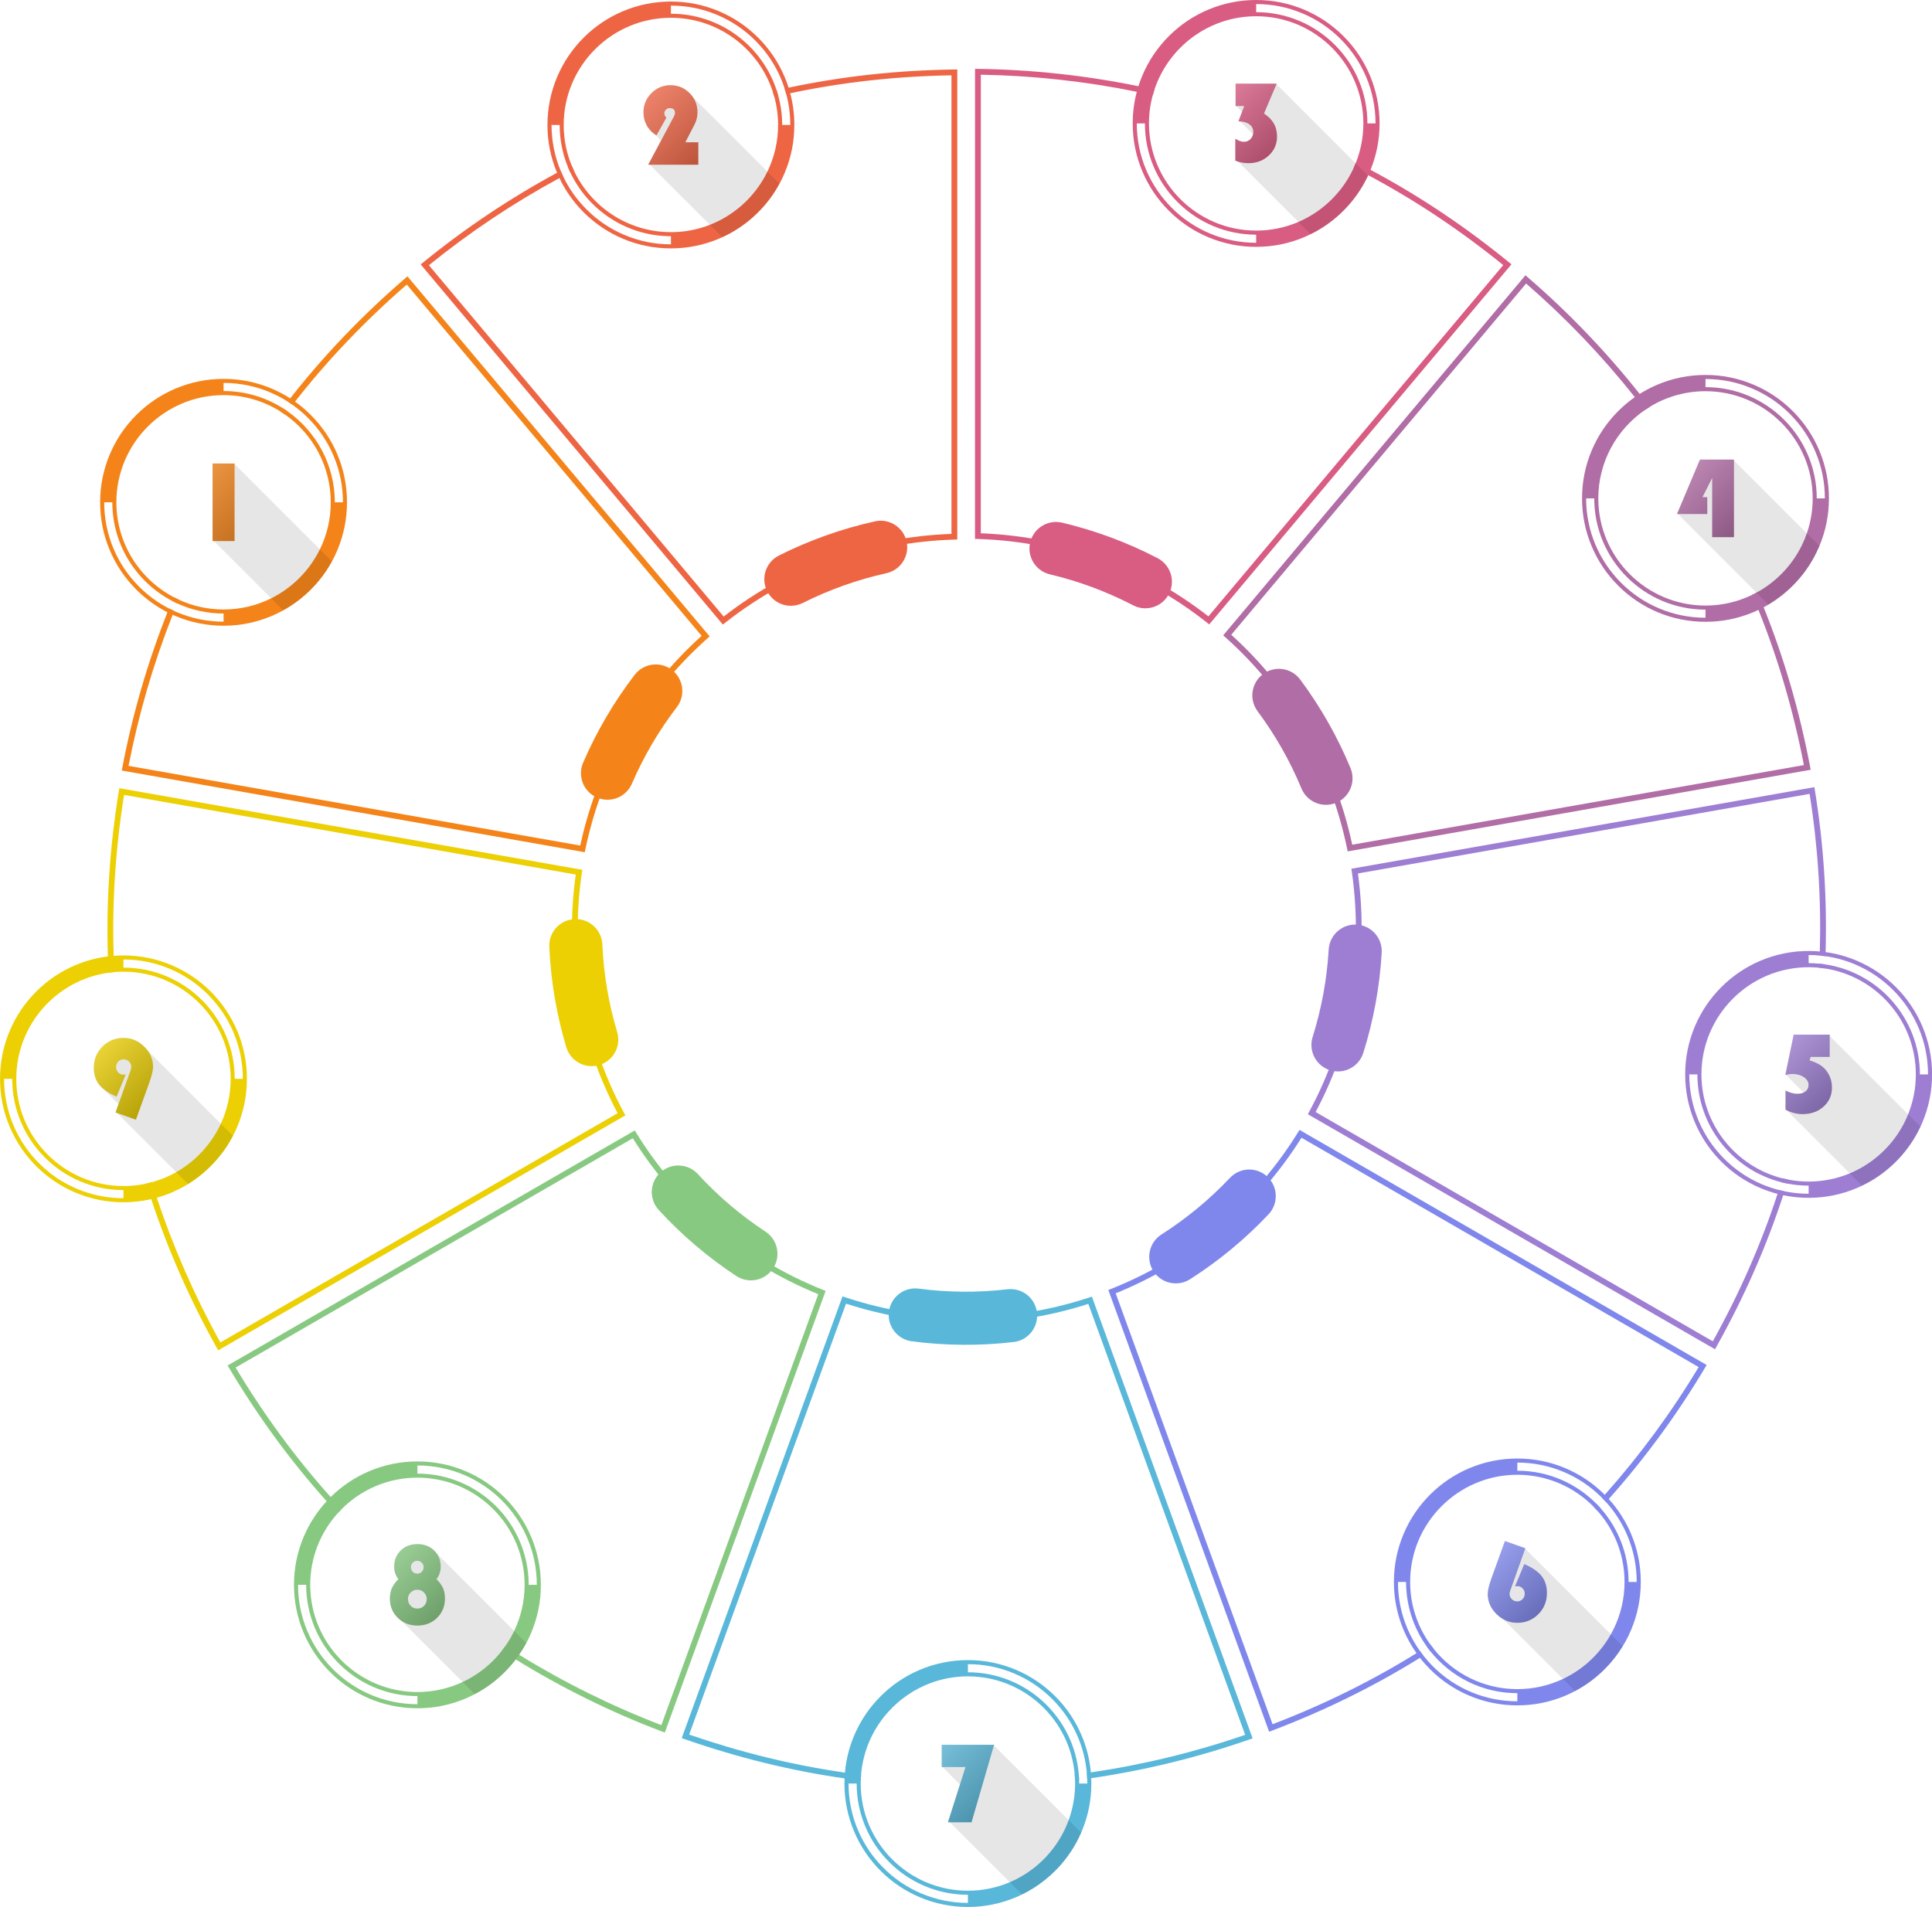 <?xml version="1.0" encoding="UTF-8"?><svg xmlns="http://www.w3.org/2000/svg" xmlns:xlink="http://www.w3.org/1999/xlink" height="2160.6" preserveAspectRatio="xMidYMid meet" version="1.0" viewBox="156.0 196.0 2188.7 2160.6" width="2188.7" zoomAndPan="magnify"><defs><linearGradient gradientUnits="userSpaceOnUse" id="a" x1="876.07" x2="962.55" xlink:actuate="onLoad" xlink:show="other" xlink:type="simple" xmlns:xlink="http://www.w3.org/1999/xlink" y1="304.36" y2="390.84"><stop offset="0" stop-color="#f2876e"/><stop offset="1" stop-color="#b34c33"/></linearGradient><linearGradient gradientUnits="userSpaceOnUse" id="b" x1="1538.65" x2="1618.05" xlink:actuate="onLoad" xlink:show="other" xlink:type="simple" xmlns:xlink="http://www.w3.org/1999/xlink" y1="294.19" y2="373.6"><stop offset="0" stop-color="#e1809f"/><stop offset="1" stop-color="#a34562"/></linearGradient><linearGradient gradientUnits="userSpaceOnUse" id="c" x1="2059.67" x2="2142.56" xlink:actuate="onLoad" xlink:show="other" xlink:type="simple" xmlns:xlink="http://www.w3.org/1999/xlink" y1="719.15" y2="802.04"><stop offset="0" stop-color="#c28db9"/><stop offset="1" stop-color="#85527c"/></linearGradient><linearGradient gradientUnits="userSpaceOnUse" id="d" x1="2167.01" x2="2243.29" xlink:actuate="onLoad" xlink:show="other" xlink:type="simple" xmlns:xlink="http://www.w3.org/1999/xlink" y1="1374" y2="1450.27"><stop offset="0" stop-color="#b39bdd"/><stop offset="1" stop-color="#765f9e"/></linearGradient><linearGradient gradientUnits="userSpaceOnUse" id="e" x1="363.52" x2="461.6" xlink:actuate="onLoad" xlink:show="other" xlink:type="simple" xmlns:xlink="http://www.w3.org/1999/xlink" y1="719.35" y2="817.44"><stop offset="0" stop-color="#f69f4c"/><stop offset="1" stop-color="#b76313"/></linearGradient><linearGradient gradientUnits="userSpaceOnUse" id="f" x1="1836.8" x2="1913.65" xlink:actuate="onLoad" xlink:show="other" xlink:type="simple" xmlns:xlink="http://www.w3.org/1999/xlink" y1="1956.64" y2="2033.49"><stop offset="0" stop-color="#9ba2f0"/><stop offset="1" stop-color="#5f65b1"/></linearGradient><linearGradient gradientUnits="userSpaceOnUse" id="g" x1="1207.61" x2="1292.46" xlink:actuate="onLoad" xlink:show="other" xlink:type="simple" xmlns:xlink="http://www.w3.org/1999/xlink" y1="2168.38" y2="2253.23"><stop offset="0" stop-color="#7ec7e1"/><stop offset="1" stop-color="#4389a3"/></linearGradient><linearGradient gradientUnits="userSpaceOnUse" id="h" x1="587.95" x2="670.75" xlink:actuate="onLoad" xlink:show="other" xlink:type="simple" xmlns:xlink="http://www.w3.org/1999/xlink" y1="1951.63" y2="2034.43"><stop offset="0" stop-color="#a2d59e"/><stop offset="1" stop-color="#669762"/></linearGradient><linearGradient gradientUnits="userSpaceOnUse" id="i" x1="259.79" x2="337.18" xlink:actuate="onLoad" xlink:show="other" xlink:type="simple" xmlns:xlink="http://www.w3.org/1999/xlink" y1="1375.85" y2="1453.23"><stop offset="0" stop-color="#f0da3c"/><stop offset="1" stop-color="#b19c03"/></linearGradient></defs><g id="change1_2"><path d="M1035.81,298.3c-1.51,.33-3.01,.68-4.51,1.03,.7,2.08,1.33,4.18,1.9,6.3,1.5-.36,3-.7,4.5-1.04-.57-2.12-1.2-4.22-1.89-6.29Zm201.31-23.58c-64.8,.91-126.75,7.68-187.75,20.6-1.51,.31-3.02,.63-4.52,.96,.68,2.09,1.3,4.2,1.85,6.31,1.5-.33,3.01-.66,4.51-.96,59.38-12.54,119.69-19.22,182.67-20.29V800.92c-23.49,.83-46.99,3.51-69.88,7.98-44.77,8.72-87.78,24.23-127.85,46.11-21.05,11.49-41.33,24.79-60.32,39.56l-333.93-398.06c46.19-37.45,95.71-70.52,147.86-98.78,1.36-.73,2.7-1.47,4.06-2.19-.83-1.75-1.63-3.51-2.38-5.31-.1-.24-.2-.47-.28-.71-1.36,.73-2.71,1.46-4.07,2.2-53.65,29.03-104.54,63.12-151.92,101.8l-2.57,2.1,340.25,405.59,2.05,2.44,2.51-1.98c19.42-15.32,40.25-29.09,61.91-40.9,39.48-21.56,81.86-36.85,125.95-45.43,23.6-4.59,47.82-7.28,72.01-7.95l3.19-.09V274.68l-3.33,.04Zm-431.05,114.38c-.93-1.98-1.82-3.99-2.64-6.03-1.37,.7-2.73,1.41-4.09,2.12,.82,2.03,1.71,4.04,2.65,6.02,1.36-.71,2.71-1.41,4.08-2.11Z" fill="#ee6544"/></g><g id="change2_2"><path d="M476.26,658.39c-.94,1.23-1.87,2.45-2.78,3.69,1.86,1.15,3.69,2.36,5.47,3.63,.92-1.23,1.85-2.45,2.78-3.68-1.78-1.27-3.61-2.48-5.47-3.64Zm141.33-149.3l-2.52,2.17c-48.93,42.25-91.95,87.14-130.3,136.1-.95,1.2-1.9,2.42-2.84,3.63,1.85,1.19,3.66,2.41,5.46,3.68,.94-1.21,1.88-2.42,2.83-3.62,37.37-47.64,79.18-91.42,126.63-132.63l333.98,398.02c-17.46,15.73-33.73,32.89-48.41,51.02-28.68,35.46-51.66,74.98-68.3,117.5-8.74,22.34-15.73,45.56-20.79,69.07l-511.68-90.28c11.36-58.55,28.1-115.89,49.98-171.21,.56-1.43,1.13-2.87,1.71-4.29-2-.9-3.98-1.85-5.93-2.86-.58,1.43-1.15,2.87-1.71,4.3-22.53,56.87-39.67,115.85-51.13,176.09l-.62,3.27,524.5,92.54,.66-3.12c5.02-24.22,12.12-48.16,21.11-71.13,16.4-41.89,39.03-80.85,67.29-115.77,15.12-18.69,31.96-36.31,50.05-52.38l2.38-2.12-342.36-408Zm-259,366.36c-2-.92-3.96-1.89-5.9-2.92-.59,1.42-1.18,2.84-1.77,4.27,1.94,1.03,3.91,2,5.91,2.91,.58-1.42,1.17-2.84,1.76-4.26Z" fill="#f48419"/></g><g id="change3_2"><path d="M862.94,1456.97c-11.72-21.78-21.66-44.68-29.55-68.07-14.36-42.62-22.05-87.02-22.86-131.93-.43-24.02,1.15-48.35,4.67-72.29l.47-3.16-524.52-92.49-.54,3.29c-10.29,63.56-14.4,125.37-12.36,187.29,.2,6.16,.46,12.32,.79,18.48,2.16-.31,4.33-.56,6.53-.73-.32-6.14-.58-12.26-.77-18.4-1.96-60.28,1.95-120.47,11.76-182.3l511.69,90.22c-3.26,23.28-4.7,46.88-4.28,70.21,.81,45.59,8.62,90.65,23.2,133.91,7.66,22.73,17.24,45.01,28.49,66.27l-450.01,259.73c-29.06-52.36-53.16-107.29-71.98-163.98-1.95-5.83-3.83-11.68-5.64-17.56-2.11,.58-4.24,1.1-6.4,1.58,1.83,5.89,3.71,11.75,5.67,17.6,19.32,58.3,44.2,114.74,74.26,168.47l1.62,2.9,458.52-264.66,2.76-1.59-1.51-2.81Z" fill="#ecd004"/></g><g id="change4_2"><path d="M1088.37,1657.45c-22.97-9.16-45.31-20.32-66.38-33.16-38.41-23.42-72.83-52.48-102.32-86.37-15.78-18.14-30.2-37.78-42.9-58.39l-1.67-2.71-458.37,264.65-2.89,1.66,1.71,2.86c32.86,55.11,69.3,104.96,110.49,150.95,4.11,4.59,8.28,9.16,12.5,13.67,1.46-1.63,2.96-3.23,4.52-4.78-4.21-4.51-8.36-9.05-12.45-13.63-40.06-44.79-75.61-93.25-107.71-146.71l449.97-259.79c12.46,19.92,26.53,38.92,41.86,56.54,29.93,34.39,64.86,63.89,103.85,87.66,20.48,12.49,42.14,23.4,64.41,32.46l-177.76,488.23c-56.11-21.51-110.05-48.2-161.09-79.67-5.25-3.23-10.46-6.51-15.64-9.85-1.25,1.81-2.56,3.57-3.91,5.28,5.2,3.35,10.43,6.64,15.69,9.88,52.45,32.39,107.97,59.75,165.73,81.68l3.12,1.18,182.21-500.46-2.96-1.17Z" fill="#88c982"/></g><g id="change5_2"><path d="M1394.04,1668.11l-1.08-3-3.03,1.01c-23.49,7.76-47.76,13.57-72.17,17.27-44.47,6.74-89.52,6.61-133.89-.39-23.74-3.75-47.42-9.52-70.39-17.15l-3.03-1.01-182.16,500.5,3.14,1.09c60.51,21.07,120.36,35.8,181.38,44.56,6.09,.89,12.2,1.7,18.31,2.45,.07-2.21,.19-4.4,.37-6.57-6.1-.74-12.2-1.56-18.27-2.45-59.36-8.56-117.64-22.81-176.49-43.09l177.71-488.26c22.36,7.25,45.35,12.78,68.4,16.41,45.05,7.12,90.77,7.25,135.91,.4,23.72-3.6,47.33-9.17,70.21-16.54l177.66,488.27c-56.88,19.6-115.44,33.86-174.82,42.54-1.52,.23-3.04,.45-4.56,.67,.2,2.18,.33,4.35,.4,6.55,1.53-.21,3.05-.43,4.58-.66,61.07-8.89,121.27-23.63,179.69-44l3.14-1.09-181.01-497.51Zm-20.5,538.54c.19,2.18,.31,4.36,.37,6.57,1.53-.2,3.05-.39,4.57-.6-.07-2.2-.2-4.4-.39-6.56-1.51,.21-3.03,.4-4.55,.59Z" fill="#59b7d9"/></g><g id="change6_1"><path d="M1964.67,1899.96c-1.03,1.14-2.07,2.26-3.11,3.39,1.54,1.56,3.04,3.16,4.47,4.8,1.05-1.13,2.09-2.25,3.13-3.39-1.44-1.64-2.94-3.24-4.5-4.8Zm-336.5-423.74l-1.67,2.7c-13.01,21.05-27.87,41.11-44.17,59.62-29.73,33.76-64.34,62.62-102.82,85.77-20.6,12.38-42.45,23.19-64.95,32.11l-2.96,1.17,181.02,497.37,1.14,3.13,3.12-1.18c59.95-22.79,115.34-50.01,167.76-82.56,1.31-.81,2.63-1.62,3.93-2.45-1.36-1.73-2.67-3.48-3.94-5.27-1.3,.82-2.6,1.63-3.92,2.44-51.02,31.64-104.87,58.2-163.06,80.52l-177.71-488.25c21.79-8.82,42.95-19.37,62.95-31.4,39.08-23.5,74.18-52.78,104.37-87.05,15.85-18,30.36-37.44,43.15-57.81l449.94,259.84c-30.91,51.49-66.54,99.96-106.36,144.72-1.02,1.16-2.05,2.31-3.07,3.46,1.55,1.55,3.06,3.15,4.52,4.77,1.04-1.15,2.07-2.3,3.1-3.46h0c40.98-46.02,77.56-95.93,109.17-148.99l1.7-2.86-461.21-266.35Zm144.29,585.43c1.27,1.78,2.59,3.53,3.97,5.25,1.3-.83,2.59-1.66,3.88-2.52-1.39-1.71-2.71-3.45-3.99-5.23-1.29,.84-2.57,1.66-3.86,2.49Z" fill="#7f87ec"/></g><g id="change7_2"><path d="M2217.13,1287.87c-.07,1.53-.13,3.06-.21,4.59,2.2,.21,4.38,.48,6.53,.82,.08-1.53,.14-3.07,.21-4.62-2.16-.33-4.33-.59-6.53-.8Zm-5.14-196.72l-.53-3.28-524.52,92.43,.46,3.15c3.56,24.48,5.07,49.4,4.47,74.07-1.07,44.96-9.03,89.31-23.64,131.79-7.81,22.72-17.6,45.05-29.11,66.34l-1.51,2.8,461.26,266.31,1.62-2.9c31.4-56.18,56.38-112.82,75.64-171.67,.49-1.47,.97-2.93,1.44-4.41-2.16-.44-4.29-.93-6.42-1.49-.47,1.47-.94,2.92-1.43,4.39-18.77,57.24-43,112.4-73.34,167.06l-449.97-259.79c11.03-20.75,20.45-42.45,28.04-64.51,14.82-43.12,22.9-88.13,23.99-133.77,.57-23.98-.81-48.19-4.1-72.02l511.7-90.17c9.39,59.09,13.26,118.89,11.57,178.55-.03,1.54-.09,3.09-.13,4.62,2.19,.19,4.37,.44,6.53,.75,.05-1.54,.11-3.08,.14-4.63,1.77-61.36-2.3-122.88-12.17-183.64Zm-38.04,444.34c2.11,.55,4.26,1.03,6.41,1.46,.47-1.48,.92-2.95,1.37-4.43-2.17-.4-4.31-.89-6.43-1.42-.44,1.47-.89,2.93-1.35,4.4Z" fill="#9d7ed3"/></g><g id="change8_1"><path d="M2206.66,1064.89c-12.11-63.47-29.47-123.16-52.7-180.84-2.3-5.73-4.66-11.44-7.08-17.14-.33,.19-.67,.37-1.01,.56-1.28,.7-2.57,1.37-3.87,2.02-.32,.16-.63,.32-.96,.47,2.42,5.67,4.76,11.36,7.06,17.06,22.55,56.13,39.51,114.2,51.48,175.84l-511.69,90.22c-4.9-22.98-11.62-45.66-19.99-67.44-16.37-42.57-39.11-82.23-67.61-117.9-14.98-18.74-31.59-36.4-49.44-52.53l334.03-397.98c44.98,39.07,86.24,82.2,123.18,128.76,3.84,4.82,7.63,9.69,11.36,14.59,1.81-1.25,3.64-2.44,5.51-3.59-3.74-4.92-7.54-9.8-11.39-14.65-37.97-47.92-80.47-92.23-126.89-132.27l-2.52-2.17-342.4,407.95,2.37,2.12c18.47,16.46,35.64,34.58,51.05,53.87,28.08,35.14,50.5,74.22,66.61,116.15,8.62,22.44,15.47,45.83,20.34,69.53l.65,3.13,524.52-92.49-.62-3.27Z" fill="#b16da5"/></g><g id="change9_1"><path d="M1865.69,493.37c-50.21-40.95-102.01-75.58-157.04-104.9-5.44-2.91-10.92-5.75-16.43-8.55-.14,.39-.3,.78-.45,1.16-.67,1.66-1.37,3.29-2.1,4.91,5.49,2.78,10.94,5.62,16.37,8.53,53.53,28.55,104,62.19,152.93,101.84l-333.98,398.02c-18.53-14.46-38.25-27.51-58.66-38.81-39.9-22.1-82.81-37.86-127.58-46.86-23.51-4.74-47.6-7.58-71.63-8.48l.05-519.58c59.44,1.01,118.61,7.5,176.7,19.36,6.03,1.23,12.03,2.52,18.04,3.86,.57-2.12,1.2-4.22,1.9-6.29-6.02-1.36-12.06-2.66-18.11-3.88-59.74-12.24-120.63-18.84-181.77-19.67l-3.34-.04-.05,529.41v3.19l3.18,.09c24.72,.74,49.52,3.59,73.72,8.46,44.1,8.86,86.39,24.4,125.69,46.17,21.03,11.64,41.31,25.16,60.28,40.18l2.49,1.98,340.22-405.45,2.14-2.55-2.58-2.1Z" fill="#d95c83"/></g><g><g id="change1_1"><path d="M1051.22,301.64c-.55-2.12-1.16-4.22-1.84-6.31-1.3-4.11-2.8-8.17-4.49-12.17-7.05-16.66-17.12-31.62-29.96-44.45-12.84-12.84-27.79-22.92-44.45-29.96-17.24-7.3-35.55-10.99-54.44-10.99s-37.18,3.7-54.43,10.99c-16.66,7.05-31.62,17.12-44.45,29.96-12.84,12.83-22.93,27.79-29.96,44.45-7.3,17.24-10.99,35.55-10.99,54.44s3.65,36.98,10.87,54.13c.03,.1,.08,.2,.12,.3,.81,1.93,1.67,3.83,2.56,5.71,6.85,14.39,16.05,27.39,27.4,38.74,12.83,12.84,27.79,22.92,44.45,29.96,17.24,7.3,35.55,10.99,54.43,10.99s37.2-3.7,54.44-10.99c1.28-.54,2.55-1.09,3.81-1.67,3.17-1.46,6.29-3.02,9.33-4.7,11.45-6.32,21.95-14.22,31.31-23.59,9.52-9.52,17.53-20.19,23.89-31.88,.08-.14,.15-.27,.24-.42,2.13-3.94,4.08-8,5.83-12.15,7.3-17.24,10.99-35.55,10.99-54.43,0-12.27-1.56-24.31-4.67-35.96Zm-135.17,171.2c-18.25,0-35.96-3.58-52.64-10.63-16.1-6.8-30.57-16.56-42.98-28.98-11.04-11.04-19.98-23.68-26.59-37.68-.83-1.75-1.63-3.51-2.38-5.31-.1-.24-.2-.47-.28-.71-6.87-16.48-10.35-33.95-10.35-51.93h9.2c0,16.84,3.31,32.91,9.34,47.6,.82,2.03,1.71,4.04,2.65,6.02,20.17,42.76,63.71,72.42,114.05,72.42v9.2Zm109.31-82.37c-.07,.15-.14,.3-.21,.45-11.78,24-31.26,43.57-55.18,55.48-3.17,1.59-6.42,3.02-9.74,4.32-13.7,5.37-28.61,8.31-44.19,8.31-48.56,0-90.55-28.65-109.97-69.93-.93-1.98-1.82-3.99-2.64-6.03-5.7-14.05-8.84-29.41-8.84-45.48,0-66.96,54.48-121.44,121.44-121.44,53.59,0,99.2,34.9,115.26,83.18,.7,2.08,1.33,4.18,1.9,6.3,2.79,10.18,4.28,20.91,4.28,31.97,0,18.94-4.35,36.88-12.13,52.87Zm16.74-52.87c0-11.41-1.52-22.48-4.39-33.01-.57-2.12-1.2-4.22-1.89-6.29-16.54-50.32-63.99-86.75-119.77-86.75v-9.2c18.26,0,35.97,3.58,52.64,10.63,16.11,6.8,30.58,16.56,42.99,28.98,12.42,12.42,22.18,26.88,28.98,42.98,1.58,3.73,2.98,7.52,4.2,11.34,.68,2.09,1.3,4.2,1.85,6.31,3.05,11.34,4.58,23.05,4.58,35h-9.2Z" fill="#ee6544"/></g><g id="change10_2"><path d="M941.18,306.29h0l-8.82-8.82c-4.9-3.28-10.49-4.92-16.79-4.92-8.46,0-15.67,3.02-21.63,9.05-5.97,6.03-8.95,13.27-8.95,21.73,0,5.45,1.27,10.43,3.8,14.93,.1,.18,.21,.36,.32,.55h0c.09,.16,.18,.31,.27,.46l.02,.02c.05,.08,.1,.15,.14,.23,.08,.12,.15,.25,.23,.37,.09,.14,.19,.29,.28,.43,.02,.03,.05,.06,.07,.1,2.07,3.05,4.71,5.68,7.91,7.91l6.9,6.9-13.97,26.21,83.33,83.33c3.18-1.45,6.29-3.02,9.34-4.7,5.53-3.05,10.83-6.47,15.89-10.24,5.43-4.04,10.57-8.49,15.42-13.34,9.52-9.52,17.52-20.2,23.9-31.88l.23-.42-97.88-97.88Z" opacity=".1"/></g><path d="M932.43,357.19l10.43-20.28c2.19-4.21,3.28-8.76,3.28-13.65,0-6.38-1.66-12.03-4.97-16.97-1.13-1.68-2.44-3.28-3.95-4.79-1.54-1.54-3.16-2.89-4.87-4.03-4.9-3.28-10.49-4.92-16.79-4.92-8.46,0-15.67,3.02-21.63,9.05-5.97,6.03-8.95,13.27-8.95,21.73,0,5.45,1.27,10.43,3.8,14.93,.1,.18,.21,.36,.32,.55h0c.09,.16,.18,.31,.27,.46,.13,.21,.26,.41,.39,.62,.09,.14,.19,.29,.28,.43,.02,.03,.05,.06,.07,.1,2.07,3.05,4.71,5.68,7.91,7.91,.53,.37,1.08,.73,1.64,1.08l11.27-20.09c-1.55-1.46-2.32-3.09-2.32-4.89,0-1.59,.59-2.97,1.77-4.15,1.18-1.18,2.56-1.77,4.15-1.77,4.08,0,6.12,1.74,6.12,5.21,0,1.37-.39,2.77-1.16,4.19l-.97,1.8-13.6,25.52-13.97,26.21-.63,1.19h56.78v-25.43h-14.68Z" fill="url(#a)"/></g><g><g id="change9_3"><path d="M1707.91,281.41c-7.05-16.66-17.12-31.62-29.96-44.45-12.84-12.84-27.8-22.92-44.45-29.96-17.24-7.3-35.55-10.99-54.44-10.99s-37.18,3.7-54.44,10.99c-16.65,7.05-31.61,17.12-44.45,29.96-12.83,12.83-22.92,27.79-29.96,44.45-1.71,4.04-3.22,8.14-4.52,12.3-.68,2.09-1.29,4.19-1.84,6.31-3.09,11.61-4.64,23.6-4.64,35.83,0,18.87,3.7,37.18,10.99,54.43,7.05,16.66,17.13,31.62,29.96,44.45,12.84,12.84,27.8,22.93,44.45,29.96,17.25,7.3,35.57,10.99,54.44,10.99s37.2-3.7,54.44-10.99c2.48-1.05,4.92-2.17,7.33-3.36,1.97-.95,3.89-1.97,5.81-3.02,11.45-6.32,21.95-14.22,31.31-23.59,9.52-9.52,17.53-20.19,23.89-31.88,1.39-2.54,2.7-5.12,3.93-7.76,.09-.19,.18-.37,.26-.57,.65-1.4,1.27-2.82,1.88-4.24,.25-.6,.5-1.2,.73-1.81,6.82-16.71,10.26-34.41,10.26-52.62s-3.7-37.2-10.99-54.44Zm-128.85,189.67c-18.26,0-35.97-3.58-52.64-10.63-16.1-6.8-30.57-16.56-42.98-28.98-12.43-12.42-22.17-26.88-28.99-42.98-7.05-16.68-10.62-34.39-10.62-52.64h9.2c0,69.5,56.54,126.04,126.04,126.04v9.2Zm112.7-90.01c-.67,1.66-1.37,3.29-2.1,4.91-.49,1.07-1,2.13-1.51,3.18-11.77,24-31.24,43.57-55.18,55.48-1.98,.98-3.99,1.93-6.03,2.8-14.69,6.33-30.89,9.83-47.88,9.83-66.96,0-121.44-54.48-121.44-121.43,0-11.06,1.49-21.78,4.28-31.97,.57-2.12,1.2-4.22,1.9-6.29,16.06-48.28,61.66-83.19,115.26-83.19,66.96,0,121.44,54.48,121.44,121.44,0,15.53-2.94,30.4-8.29,44.07-.14,.39-.3,.78-.45,1.16Zm13.35-45.23c0-69.5-56.55-126.05-126.05-126.05v-9.2c18.26,0,35.97,3.58,52.64,10.63,16.1,6.8,30.57,16.56,42.99,28.98,12.42,12.42,22.16,26.88,28.98,42.98,7.06,16.68,10.62,34.39,10.62,52.65h-9.19Z" fill="#d95c83"/></g><g id="change10_7"><path d="M1602.07,291.37l.24-.57h-46.54v25.37h.64l6.6,6.6-1.2,3.19-2.32,6.17h0l-.51,1.35c.65,0,1.29,.02,1.91,.05l14.62,14.62c-.43,2.02-1.35,3.78-2.78,5.29-2.04,2.15-4.56,3.22-7.56,3.22-2.75,0-5.99-1.16-9.72-3.47v22.74l71.51,71.51,13.89,13.89c1.96-.96,3.89-1.97,5.8-3.02,11.45-6.32,21.95-14.22,31.31-23.58,9.52-9.52,17.52-20.2,23.9-31.88,1.39-2.54,2.7-5.13,3.93-7.76l-103.71-103.71Z" opacity=".1"/></g><path d="M1599.18,336.03c-2.34-4.14-6.08-7.95-11.23-11.43l14.12-33.23,.24-.57h-46.54v25.37h9.72l-6,15.97-.51,1.35c.66,0,1.29,.02,1.91,.06,4.22,.24,7.66,1.31,10.32,3.2,3.05,2.17,4.57,5.08,4.57,8.72,0,.94-.09,1.85-.27,2.7-.42,2.02-1.35,3.78-2.78,5.29-2.04,2.15-4.56,3.22-7.56,3.22-2.75,0-5.99-1.16-9.72-3.47v24.85c1.06,.41,2.13,.77,3.19,1.09,3.89,1.17,7.8,1.75,11.74,1.75,9.1,0,16.76-2.91,22.98-8.72,1.09-1.02,2.08-2.07,2.97-3.16,4.24-5.18,6.36-11.26,6.36-18.24,0-5.67-1.17-10.57-3.51-14.71Z" fill="url(#b)"/></g><g><g id="change8_3"><path d="M2216.95,706.24c-7.05-16.66-17.13-31.61-29.98-44.45-12.83-12.84-27.79-22.92-44.45-29.96-17.24-7.3-35.55-10.99-54.43-10.99s-37.2,3.7-54.44,10.99c-7.01,2.96-13.73,6.47-20.11,10.5-1.86,1.16-3.69,2.37-5.48,3.64-6.71,4.67-13,9.96-18.86,15.82-12.84,12.84-22.92,27.79-29.96,44.45-7.3,17.24-10.99,35.55-10.99,54.44s3.7,37.18,10.99,54.43c7.05,16.66,17.12,31.62,29.96,44.45,12.84,12.84,27.79,22.93,44.45,29.98,17.24,7.29,35.55,10.98,54.44,10.98s37.18-3.7,54.43-10.98c1.88-.8,3.74-1.63,5.58-2.52,1.98-.93,3.94-1.91,5.86-2.96,.57-.28,1.14-.6,1.7-.91,1.27-.69,2.52-1.41,3.75-2.14,10-5.93,19.23-13.11,27.56-21.44,9.53-9.52,17.53-20.19,23.9-31.88,2.22-4.07,4.24-8.26,6.07-12.57,.07-.16,.14-.34,.21-.5,7.15-17.1,10.79-35.24,10.79-53.92s-3.71-37.2-10.99-54.44Zm-128.85,189.67c-18.26,0-35.97-3.58-52.64-10.63-16.11-6.8-30.58-16.56-42.99-28.98-12.42-12.42-22.16-26.88-28.98-42.98-7.06-16.68-10.63-34.39-10.63-52.64h9.2c0,69.5,56.55,126.04,126.05,126.04v9.2Zm114.79-95.58c-1.63,4.68-3.53,9.26-5.7,13.66-10.97,22.34-28.61,40.86-50.3,52.91-.33,.19-.67,.37-1.01,.56-1.28,.7-2.57,1.37-3.87,2.02-.32,.16-.63,.32-.96,.47-16.02,7.79-33.98,12.17-52.95,12.17-66.96,0-121.44-54.48-121.44-121.44,0-41.49,20.93-78.2,52.77-100.11,1.81-1.25,3.64-2.44,5.51-3.59,18.41-11.26,40.04-17.74,63.16-17.74,66.96,0,121.44,54.48,121.44,121.44,0,13.87-2.34,27.22-6.65,39.66Zm11.25-39.66c0-69.5-56.54-126.05-126.04-126.05v-9.2c18.25,0,35.96,3.58,52.64,10.63,16.1,6.8,30.57,16.56,42.98,28.98,12.42,12.42,22.18,26.88,28.98,42.99,7.06,16.67,10.63,34.38,10.63,52.64h-9.2Z" fill="#b16da5"/></g><g id="change10_9"><path d="M2217.15,814.6c-.07,.17-.14,.34-.21,.51-1.82,4.31-3.85,8.5-6.07,12.57-6.37,11.68-14.38,22.36-23.9,31.88-8.34,8.34-17.56,15.51-27.56,21.44l-103.3-103.3,25.71-60.96h37.47l1.09,1.09,82.5,82.5,14.27,14.27Z" opacity=".1"/></g><path d="M2081.81,716.74l-25.71,60.96-.3,.72h34.31v-19.12h-5.41l10.95-21.76v67.08h24.72v-87.88h-38.56Z" fill="url(#c)"/></g><g><g id="change7_1"><path d="M2333.79,1358.88c-7.05-16.65-17.12-31.61-29.96-44.45-12.84-12.84-27.8-22.92-44.45-29.96-11.32-4.79-23.12-8.03-35.23-9.68-2.17-.32-4.35-.56-6.54-.74-4.19-.38-8.41-.57-12.67-.57-18.87,0-37.18,3.7-54.44,10.99-16.65,7.05-31.61,17.12-44.45,29.96-12.83,12.84-22.92,27.8-29.96,44.45-7.29,17.24-10.99,35.55-10.99,54.44s3.71,37.18,10.99,54.44c7.05,16.65,17.13,31.61,29.96,44.45,12.84,12.83,27.8,22.92,44.45,29.96,6.27,2.65,12.68,4.82,19.21,6.52,2.12,.56,4.27,1.06,6.41,1.51,9.41,1.97,19.04,2.96,28.82,2.96,18.88,0,37.2-3.7,54.44-10.99,2.06-.88,4.09-1.79,6.1-2.76,2.38-1.15,4.73-2.35,7.03-3.63,11.45-6.31,21.95-14.21,31.31-23.58,9.52-9.52,17.53-20.21,23.89-31.88,1.39-2.54,2.7-5.13,3.93-7.77,.74-1.59,1.47-3.18,2.14-4.8,7.3-17.25,10.99-35.57,10.99-54.44s-3.7-37.2-10.99-54.44Zm-128.85,189.67c-9.29,0-18.43-.93-27.37-2.77-2.16-.44-4.29-.93-6.42-1.49-6.41-1.64-12.7-3.76-18.85-6.37-16.1-6.82-30.57-16.56-42.98-28.99-12.42-12.42-22.18-26.88-28.98-42.98-7.06-16.67-10.63-34.38-10.63-52.64h9.2c0,58.81,40.48,108.34,95.05,122.18,2.11,.55,4.26,1.03,6.41,1.46,7.95,1.58,16.17,2.41,24.58,2.41v9.2Zm112.7-90c-1.1,2.75-2.31,5.44-3.6,8.08-11.78,24-31.25,43.57-55.19,55.49-2.4,1.19-4.84,2.31-7.32,3.34-14.35,5.98-30.1,9.3-46.59,9.3-7.93,0-15.7-.77-23.21-2.24-2.17-.4-4.31-.89-6.43-1.42-52.69-13.26-91.8-61.04-91.8-117.78,0-66.96,54.48-121.44,121.44-121.44,4.05,0,8.04,.2,11.98,.59,2.2,.21,4.38,.48,6.53,.82,58.21,8.94,102.93,59.36,102.93,120.03,0,15.98-3.11,31.24-8.74,45.24Zm13.35-45.24c0-63.14-46.67-115.58-107.33-124.65-2.16-.33-4.33-.59-6.53-.8-4-.39-8.07-.59-12.19-.59v-9.2c4.21,0,8.39,.19,12.54,.58,2.19,.19,4.37,.44,6.53,.75,11.54,1.61,22.78,4.72,33.57,9.29,16.11,6.82,30.58,16.56,42.99,28.98,12.42,12.43,22.16,26.89,28.98,42.99,7.06,16.67,10.63,34.38,10.63,52.64h-9.2Z" fill="#9d7ed3"/></g><g id="change10_5"><path d="M2228.83,1369.73v-1.45h-40.81l-9.34,45.07h0l-.12,.58c.2-.04,.38-.08,.58-.12l20.1,20.1c-1.98,.93-4.39,1.4-7.22,1.4-3.82,0-8.24-1.22-13.26-3.67v21.04l1.23,1.23,71.56,71.56,13.94,13.94c2.39-1.14,4.73-2.36,7.04-3.63,11.45-6.32,21.95-14.22,31.31-23.58,9.52-9.52,17.52-20.2,23.9-31.88,1.39-2.54,2.7-5.13,3.93-7.76l-102.82-102.82Z" opacity=".1"/></g><path d="M2223.55,1407.36c-3.78-4.29-9.61-7.57-17.51-9.85l1.16-3.99h21.63v-25.24h-40.81l-9.34,45.07-.12,.58c.19-.04,.38-.09,.57-.13,3-.64,5.42-.97,7.28-.97,5.19,0,9.56,1.2,13.1,3.6,3.54,2.4,5.31,5.35,5.31,8.82,0,3.09-1.15,5.54-3.44,7.34-.65,.51-1.36,.95-2.14,1.31-1.98,.93-4.39,1.4-7.23,1.4-3.82,0-8.24-1.22-13.26-3.67v21.63c.41,.22,.82,.43,1.23,.64,5.91,2.97,11.9,4.45,17.96,4.45,7.79,0,14.5-1.87,20.14-5.61,1.32-.87,2.58-1.85,3.78-2.93,6.33-5.69,9.49-12.84,9.49-21.47,0-8.15-2.6-15.15-7.79-20.99Z" fill="url(#d)"/></g><g><g id="change2_1"><path d="M538.12,710.68c-7.05-16.66-17.12-31.61-29.96-44.45-5.58-5.59-11.57-10.66-17.93-15.17-1.78-1.27-3.6-2.51-5.45-3.69-6.66-4.28-13.71-7.99-21.07-11.1-17.24-7.3-35.55-10.99-54.44-10.99s-37.18,3.7-54.43,10.99c-16.66,7.05-31.62,17.12-44.45,29.96-12.84,12.84-22.92,27.79-29.96,44.45-7.3,17.24-10.99,35.55-10.99,54.44s3.7,37.18,10.99,54.43c7.05,16.66,17.12,31.62,29.96,44.45,10.45,10.45,22.3,19.08,35.32,25.73,1.95,1,3.93,1.95,5.93,2.84,1.06,.48,2.12,.95,3.19,1.4,17.24,7.29,35.55,10.99,54.43,10.99s37.2-3.71,54.44-10.99c4.51-1.91,8.89-4.04,13.14-6.39,11.45-6.32,21.95-14.21,31.31-23.59,9.52-9.52,17.53-20.19,23.9-31.87,2.22-4.07,4.24-8.27,6.06-12.58,7.3-17.24,10.99-35.55,10.99-54.43s-3.7-37.2-10.99-54.44Zm-128.85,189.67c-18.25,0-35.96-3.58-52.64-10.63-1.09-.46-2.19-.94-3.27-1.44-2-.9-3.98-1.85-5.93-2.86-12.45-6.4-23.78-14.68-33.78-24.68-12.42-12.42-22.18-26.88-28.98-42.98-7.06-16.68-10.63-34.39-10.63-52.64h9.2c0,48.46,27.49,90.63,67.7,111.7,1.94,1.03,3.91,2,5.91,2.91,15.97,7.34,33.74,11.43,52.43,11.43v9.2Zm109.1-81.92c-11.78,24-31.26,43.57-55.18,55.49-16.26,8.08-34.57,12.64-53.92,12.64-18.07,0-35.24-3.97-50.67-11.09-2-.92-3.96-1.89-5.9-2.92-38.54-20.37-64.86-60.88-64.86-107.43,0-66.96,54.48-121.44,121.43-121.44,23.56,0,45.58,6.74,64.22,18.41,1.86,1.15,3.69,2.36,5.47,3.63,31.28,21.98,51.76,58.34,51.76,99.4,0,19.11-4.44,37.22-12.34,53.32Zm16.95-53.32c0-42.56-21.19-80.24-53.58-103.08-1.78-1.27-3.61-2.48-5.47-3.64-19.42-12.25-42.39-19.33-67-19.33v-9.2c18.26,0,35.97,3.58,52.65,10.63,6.99,2.96,13.66,6.47,20.01,10.5,1.85,1.19,3.66,2.41,5.46,3.68,6.21,4.41,12.07,9.35,17.51,14.8,12.42,12.42,22.18,26.88,28.98,42.99,7.06,16.67,10.63,34.38,10.63,52.64h-9.2Z" fill="#f48419"/></g><g id="change10_1"><path d="M532.05,832.11c-6.37,11.68-14.38,22.36-23.9,31.88-9.37,9.37-19.86,17.26-31.31,23.58l-13.66-13.66-64.87-64.87-1.5-1.5v-86.38h24.29l.62,.62,110.32,110.32Z" opacity=".1"/></g><path d="M396.82,721.17v87.88h24.91v-87.88h-24.91Z" fill="url(#e)"/></g><g><g id="change6_3"><path d="M2003.8,1933.95c-6.17-14.57-14.66-27.84-25.28-39.54h0c-1.48-1.63-2.99-3.22-4.54-4.77l-.14-.14c-12.84-12.84-27.8-22.92-44.45-29.96-17.25-7.3-35.57-10.99-54.44-10.99s-37.2,3.7-54.44,10.99c-16.65,7.05-31.61,17.12-44.45,29.96-12.84,12.84-22.92,27.8-29.96,44.45-7.3,17.24-10.99,35.57-10.99,54.44s3.7,37.18,10.99,54.44c3.94,9.3,8.81,18.06,14.59,26.23,1.26,1.79,2.57,3.56,3.93,5.28,3.52,4.52,7.34,8.83,11.44,12.93,12.84,12.84,27.8,22.92,44.45,29.96,17.24,7.3,35.57,10.99,54.44,10.99s37.18-3.7,54.44-10.99c3.75-1.59,7.42-3.33,10.98-5.23,.72-.37,1.44-.77,2.16-1.16,11.45-6.31,21.95-14.21,31.31-23.58,7.92-7.92,14.78-16.64,20.53-26.08,1.17-1.9,2.29-3.84,3.36-5.8,2.22-4.07,4.24-8.26,6.07-12.57,7.3-17.25,10.99-35.57,10.99-54.44s-3.7-37.2-10.99-54.44Zm-128.85,189.68c-18.26,0-35.97-3.58-52.64-10.62-16.1-6.82-30.57-16.56-42.98-28.99-3.85-3.85-7.44-7.9-10.78-12.12-1.36-1.73-2.67-3.48-3.94-5.27-5.67-7.96-10.44-16.51-14.28-25.59-7.06-16.67-10.62-34.38-10.62-52.64h9.2c0,27.31,8.72,52.61,23.54,73.26,1.27,1.78,2.59,3.53,3.97,5.25,23.1,28.95,58.68,47.52,98.52,47.52v9.2Zm109.09-81.92c-1,2.03-2.05,4.04-3.16,6.01-11.95,21.26-30.12,38.58-52.02,49.48-.74,.37-1.48,.72-2.23,1.07-15.69,7.42-33.21,11.56-51.68,11.56-38.22,0-72.38-17.76-94.64-45.44-1.39-1.71-2.71-3.45-3.99-5.23-14.35-19.93-22.81-44.38-22.81-70.77,0-66.96,54.48-121.44,121.44-121.44,33.88,0,64.58,13.95,86.61,36.41,1.54,1.56,3.04,3.16,4.47,4.8,18.89,21.41,30.36,49.5,30.36,80.23,0,19.12-4.44,37.22-12.35,53.32Zm16.95-53.32c0-32.06-12.03-61.36-31.82-83.62-1.44-1.64-2.94-3.24-4.5-4.8-22.85-23.2-54.63-37.61-89.72-37.61v-9.2c18.26,0,35.97,3.57,52.64,10.62,16.1,6.82,30.57,16.56,42.98,28.99,.11,.11,.22,.22,.33,.34,1.55,1.55,3.06,3.15,4.52,4.77,10.14,11.21,18.25,23.93,24.14,37.87,7.05,16.67,10.62,34.38,10.62,52.64h-9.2Z" fill="#7f87ec"/></g><g id="change10_8"><path d="M1994.38,2061.19c-5.75,9.43-12.62,18.15-20.54,26.07-9.37,9.37-19.86,17.26-31.31,23.58-.71,.39-1.43,.78-2.15,1.16l-81.35-81.35-13.83-13.83c-2.52-4.54-3.78-9.51-3.78-14.89,0-4.03,1.56-10.39,4.7-19.06l14.81-40.81,22.17,7.84,.78,.78,97.02,97.02,13.49,13.49Z" opacity=".1"/></g><path d="M1902.47,1981.75c-4.01-5.13-10.57-9.67-19.67-13.62l-10.49,25.24c1.12-.17,1.95-.26,2.51-.26,2.36,0,4.37,.84,6.02,2.51,1.65,1.67,2.48,3.71,2.48,6.12s-.83,4.45-2.48,6.15c-1.65,1.7-3.66,2.54-6.02,2.54s-4.4-.84-6.12-2.51c-1.72-1.67-2.58-3.67-2.58-5.99,0-1.07,.26-2.3,.77-3.67l16.97-47.58,.16-.45-.94-.33-22.17-7.84-14.81,40.81c-3.13,8.67-4.7,15.02-4.7,19.06,0,5.38,1.26,10.35,3.78,14.89,1.58,2.85,3.66,5.54,6.23,8.06,2.39,2.34,4.93,4.27,7.6,5.77,4.8,2.7,10.07,4.05,15.8,4.05,9.44,0,17.42-3.26,23.92-9.78,6.5-6.53,9.75-14.55,9.75-24.08,0-7.6-2.01-13.96-6.02-19.09Z" fill="url(#f)"/></g><g><g id="change5_1"><path d="M1392.22,2210.71c-.08-2.2-.23-4.39-.43-6.56-1.28-14.42-4.77-28.42-10.43-41.79-7.05-16.66-17.13-31.61-29.96-44.45-12.84-12.84-27.8-22.92-44.45-29.96-17.25-7.3-35.57-10.99-54.44-10.99s-37.2,3.7-54.44,10.99c-.4,.18-.81,.34-1.21,.51-16.17,7.02-30.71,16.92-43.23,29.45-1.7,1.7-3.34,3.42-4.93,5.19-10.51,11.63-18.91,24.8-25.03,39.26-5.69,13.45-9.19,27.54-10.45,42.05-.2,2.18-.34,4.38-.42,6.57-.09,1.93-.13,3.86-.13,5.81,0,18.87,3.7,37.18,10.99,54.43,7.05,16.66,17.12,31.62,29.96,44.46,12.84,12.83,27.8,22.92,44.45,29.96,17.24,7.29,35.55,10.99,54.44,10.99s37.18-3.71,54.44-10.99c2.34-1,4.65-2.05,6.92-3.16,2.1-1.03,4.17-2.1,6.21-3.23,9.38-5.17,18.12-11.41,26.11-18.65,1.77-1.59,3.5-3.24,5.2-4.92,9.52-9.53,17.51-20.21,23.89-31.88,2.01-3.69,3.86-7.48,5.55-11.37,.18-.4,.35-.81,.53-1.21,7.3-17.24,10.99-35.55,10.99-54.43,0-2.03-.04-4.06-.14-6.08Zm-139.7,141.32c-18.26,0-35.97-3.58-52.64-10.63-16.1-6.8-30.58-16.56-42.99-28.98-12.42-12.42-22.16-26.88-28.98-42.98-7.06-16.68-10.63-34.4-10.63-52.64h9.2c0,69.5,56.55,126.04,126.05,126.04v9.2Zm114.15-93.78c-1.48,4.06-3.16,8.01-5.05,11.86-7,14.27-16.72,26.97-28.47,37.43-8.03,7.13-17.01,13.23-26.72,18.06-2.12,1.05-4.28,2.05-6.47,2.98-14.58,6.21-30.62,9.66-47.45,9.66-66.96,0-121.44-54.48-121.44-121.44,0-1.13,.01-2.24,.04-3.36,.07-2.21,.19-4.4,.37-6.57,2.19-27.02,13.26-51.56,30.28-70.69,13.28-14.92,30.16-26.56,49.27-33.53,12.95-4.72,26.91-7.29,41.47-7.29,63.54,0,115.84,49.05,121.02,111.29,.19,2.18,.31,4.36,.37,6.57,.03,1.19,.05,2.38,.05,3.58,0,14.55-2.57,28.52-7.3,41.46Zm11.89-41.46c0-1.4-.02-2.79-.08-4.18-.07-2.2-.2-4.4-.39-6.56-5.46-64.49-59.69-115.31-125.57-115.31v-9.2c18.26,0,35.97,3.58,52.64,10.63,16.1,6.82,30.57,16.56,42.98,28.98,12.43,12.42,22.18,26.88,28.99,42.99,5.49,13,8.87,26.63,10.1,40.66,.2,2.18,.33,4.35,.4,6.55,.09,1.8,.12,3.61,.12,5.43h-9.2Z" fill="#59b7d9"/></g><g id="change10_6"><path d="M1380.85,2272.44c-1.68,3.89-3.53,7.67-5.55,11.36-6.37,11.68-14.38,22.36-23.9,31.88-1.69,1.69-3.42,3.34-5.19,4.93-8,7.24-16.74,13.48-26.12,18.65-2.04,1.13-4.11,2.2-6.21,3.23l-13.91-13.91-67.84-67.84-1.7-1.7,13.07-41.15-19.8-19.8h-.82v-25.24h58.39l.7,.7,84.7,84.7,14.18,14.18Z" opacity=".1"/></g><path d="M1222.87,2172.85v25.24h26.91l-6.29,19.8-13.07,41.15-.54,1.7h26.72l6.7-23.03,18.66-64.14,.2-.7h-59.29Z" fill="url(#g)"/></g><g><g id="change4_1"><path d="M757.73,1937.24c-7.05-16.66-17.12-31.61-29.96-44.45-12.84-12.84-27.79-22.92-44.45-29.96-17.24-7.3-35.55-10.99-54.44-10.99s-37.18,3.7-54.43,10.99c-16.4,6.94-31.16,16.81-43.85,29.37-.21,.2-.4,.39-.6,.59-1.36,1.36-2.68,2.73-3.97,4.15-10.97,11.88-19.7,25.4-26,40.3-7.29,17.24-10.98,35.55-10.98,54.44s3.7,37.18,10.98,54.43c7.05,16.66,17.13,31.62,29.98,44.45,12.83,12.84,27.79,22.93,44.45,29.96,17.24,7.3,35.55,10.99,54.43,10.99s37.2-3.7,54.44-10.99c3.6-1.52,7.11-3.17,10.55-4.99,.86-.45,1.74-.91,2.59-1.39,11.45-6.32,21.95-14.21,31.31-23.59,4.52-4.52,8.69-9.29,12.5-14.32,1.33-1.74,2.63-3.51,3.86-5.32,2.72-3.95,5.23-8.03,7.53-12.24,.19-.34,.37-.68,.56-1.02,2.01-3.74,3.85-7.6,5.51-11.55,7.3-17.24,10.99-35.55,10.99-54.43s-3.7-37.2-10.99-54.44Zm-128.85,189.67c-18.25,0-35.96-3.58-52.64-10.63-16.1-6.8-30.57-16.56-42.98-28.98-12.42-12.42-22.18-26.88-28.98-42.98-7.06-16.68-10.63-34.39-10.63-52.64h9.2c0,69.5,56.54,126.04,126.04,126.04v9.2Zm109.61-82.98c-.16,.35-.34,.7-.5,1.06-2.76,5.61-5.94,10.98-9.5,16.07-1.25,1.81-2.56,3.57-3.91,5.28-11.16,14.27-25.44,25.99-41.79,34.13-.89,.44-1.78,.88-2.69,1.29-15.57,7.28-32.93,11.34-51.22,11.34-66.96,0-121.44-54.48-121.44-121.44,0-31.11,11.77-59.55,31.1-81.06,1.46-1.63,2.96-3.23,4.52-4.78,21.99-21.98,52.36-35.6,85.82-35.6,66.96,0,121.44,54.48,121.44,121.44,0,18.7-4.24,36.42-11.84,52.26Zm16.44-52.26c0-69.5-56.55-126.05-126.05-126.05v-9.2c18.26,0,35.97,3.58,52.64,10.63,16.11,6.8,30.58,16.56,42.99,28.98,12.42,12.42,22.16,26.88,28.98,42.99,7.06,16.67,10.63,34.38,10.63,52.64h-9.2Z" fill="#88c982"/></g><g id="change10_4"><path d="M752.22,2057.66c-.18,.34-.37,.68-.55,1.02-6.37,11.68-14.38,22.36-23.9,31.88-9.37,9.37-19.86,17.26-31.31,23.58-.86,.48-1.72,.94-2.59,1.39l-13.76-13.76-69.18-69.18-8.26-8.26c-3.32-4.9-4.97-10.61-4.97-17.12,0-4.42,.72-8.28,2.16-11.59,1.44-3.3,3.92-6.78,7.44-10.43-3.18-4.2-4.77-8.88-4.77-14.03,0-7.42,2.47-13.55,7.41-18.38,4.93-4.83,11.22-7.24,18.86-7.24,6.26,0,11.61,1.58,16.05,4.73l5.98,5.98,101.4,101.4Z" opacity=".1"/></g><path d="M658.02,1995.63c-1.37-3.17-3.88-6.65-7.53-10.43,3.18-4.25,4.77-8.91,4.77-13.97,0-5.8-1.48-10.79-4.43-14.98-.87-1.24-1.87-2.4-3-3.5-.94-.91-1.93-1.74-2.97-2.48-4.44-3.16-9.79-4.73-16.05-4.73-7.64,0-13.93,2.41-18.86,7.24-4.94,4.83-7.41,10.96-7.41,18.38,0,5.15,1.59,9.83,4.77,14.03-3.52,3.65-6,7.13-7.44,10.43-1.44,3.31-2.16,7.17-2.16,11.59,0,6.51,1.66,12.21,4.97,17.12,1.12,1.66,2.44,3.23,3.94,4.71,1.36,1.34,2.8,2.52,4.31,3.55,5.11,3.47,11.11,5.21,17.99,5.21,8.89,0,16.3-2.92,22.25-8.76,5.94-5.84,8.91-13.11,8.91-21.82,0-4.55-.69-8.41-2.06-11.59Zm-34.41-29.1c1.39-1.42,3.06-2.13,4.99-2.13,2.06,0,3.8,.7,5.21,2.09,1.42,1.4,2.13,3.12,2.13,5.18s-.7,3.69-2.09,5.15-3.06,2.19-4.99,2.19c-2.15,0-3.91-.71-5.28-2.13-1.37-1.42-2.06-3.22-2.06-5.41,0-1.89,.7-3.54,2.09-4.96Zm12.78,48.9c-2.02,2.08-4.55,3.12-7.6,3.12s-5.58-1.04-7.6-3.12c-2.02-2.08-3.02-4.69-3.02-7.82,0-2.88,1.04-5.33,3.12-7.37,2.08-2.04,4.58-3.06,7.5-3.06s5.36,1.03,7.47,3.09c2.1,2.06,3.15,4.5,3.15,7.34,0,3.13-1.01,5.74-3.02,7.82Z" fill="url(#h)"/></g><g><g id="change3_1"><path d="M424.72,1363.93c-7.05-16.66-17.13-31.62-29.96-44.45-12.84-12.84-27.8-22.92-44.45-29.96-17.25-7.3-35.57-10.99-54.44-10.99-3.71,0-7.4,.14-11.06,.44-2.2,.16-4.39,.38-6.55,.66-12.67,1.59-25,4.9-36.82,9.9-16.65,7.05-31.61,17.12-44.45,29.96-12.84,12.83-22.92,27.79-29.96,44.45-7.3,17.24-10.99,35.55-10.99,54.43s3.7,37.2,10.99,54.44c7.05,16.66,17.12,31.62,29.96,44.45,12.84,12.84,27.8,22.92,44.45,29.96,17.24,7.3,35.57,10.99,54.44,10.99,10.69,0,21.2-1.18,31.43-3.54,2.14-.48,4.27-1.03,6.38-1.62,5.64-1.59,11.18-3.53,16.63-5.83,4.51-1.9,8.88-4.04,13.14-6.38,1.91-1.05,3.8-2.16,5.66-3.3,2.38-1.47,4.74-3.01,7.03-4.62,6.61-4.65,12.83-9.87,18.62-15.67,9.52-9.52,17.53-20.2,23.89-31.88,.44-.8,.88-1.61,1.29-2.42,1.73-3.3,3.31-6.7,4.78-10.15,7.3-17.24,10.99-35.55,10.99-54.44s-3.7-37.18-10.99-54.43Zm-128.85,189.68c-18.26,0-35.97-3.58-52.64-10.63-16.1-6.8-30.57-16.56-42.98-28.98-12.43-12.42-22.18-26.88-28.99-42.98-7.06-16.68-10.62-34.39-10.62-52.65h9.2c0,69.5,56.54,126.05,126.04,126.05v9.2Zm110.3-84.44c-.39,.84-.79,1.68-1.2,2.52-9.55,19.47-24.17,36.02-42.12,47.94-2.34,1.56-4.76,3.04-7.21,4.44-1.93,1.08-3.87,2.12-5.85,3.11-6.9,3.44-14.18,6.22-21.75,8.31-2.11,.58-4.24,1.1-6.4,1.58-8.31,1.79-16.92,2.75-25.76,2.75-66.96,0-121.44-54.48-121.44-121.44,0-61.24,45.59-112.06,104.62-120.26,2.16-.31,4.33-.56,6.53-.73,3.39-.3,6.83-.44,10.29-.44,66.96,0,121.44,54.48,121.44,121.43,0,18.13-3.99,35.35-11.15,50.8Zm15.74-50.8c0-69.5-56.54-126.04-126.04-126.04v-9.2c18.26,0,35.97,3.58,52.64,10.63,16.1,6.8,30.57,16.56,42.98,28.98,12.43,12.42,22.18,26.88,28.99,42.98,7.05,16.68,10.62,34.39,10.62,52.64h-9.2Z" fill="#ecd004"/></g><g id="change10_3"><path d="M406.16,1469.16l-82.9-82.9-7.75-7.75c-5.76-4.31-12.27-6.47-19.52-6.47-9.44,0-17.42,3.26-23.92,9.78-6.5,6.53-9.75,14.53-9.75,24.02,0,7.64,2.01,14.01,6.02,19.12,.24,.3,.48,.6,.73,.89,1.01,1.18,2.15,2.32,3.44,3.44l17.72,17.72-3.06,8.59,1.57,1.57,80.35,80.35c2.39-1.47,4.73-3.01,7.03-4.62,6.61-4.64,12.83-9.87,18.62-15.66,9.52-9.52,17.52-20.2,23.9-31.88,.44-.8,.87-1.61,1.29-2.43l-13.78-13.78Z" opacity=".1"/></g><path d="M323.26,1386.25c-1.13-1.52-2.42-2.98-3.86-4.4-1.25-1.23-2.55-2.35-3.89-3.35-5.76-4.31-12.27-6.47-19.52-6.47-9.44,0-17.42,3.26-23.92,9.78-6.5,6.53-9.75,14.53-9.75,24.02,0,7.64,2.01,14.01,6.02,19.12,.24,.3,.48,.6,.73,.89,1.01,1.18,2.15,2.32,3.44,3.44,3.9,3.39,9.09,6.49,15.56,9.31l10.43-25.24c-1.12,.17-1.93,.26-2.45,.26-2.4,0-4.43-.84-6.08-2.51-1.65-1.67-2.48-3.73-2.48-6.18s.82-4.45,2.48-6.15c1.65-1.7,3.66-2.54,6.02-2.54s4.4,.84,6.12,2.51c1.72,1.67,2.58,3.67,2.58,5.99,0,1.12-.24,2.36-.71,3.74l-13.74,38.53-3.06,8.59-.32,.9,1.89,.67,18.04,6.38,3.18,1.13,14.74-40.81c3.13-8.63,4.7-14.98,4.7-19.06,0-6.86-2.05-13.05-6.15-18.55Z" fill="url(#i)"/></g><g id="change1_3"><path d="M1051.97,882.38c-11.02,0-21.63-6.08-26.91-16.59-7.45-14.85-1.46-32.93,13.39-40.38,34.5-17.32,71.07-30.33,108.71-38.7,16.22-3.6,32.29,6.63,35.89,22.84,3.6,16.22-6.62,32.29-22.84,35.89-32.81,7.29-64.69,18.64-94.77,33.73-4.33,2.17-8.94,3.2-13.47,3.2Z" fill="#ee6544"/></g><g id="change2_3"><path d="M863.58,1095.07c-8.44,7.08-20.48,9.25-31.28,4.59-15.26-6.58-22.28-24.29-15.7-39.54,15.3-35.44,34.95-68.92,58.41-99.52,10.11-13.18,28.99-15.68,42.18-5.57,13.19,10.11,15.68,28.99,5.57,42.18-20.45,26.67-37.58,55.86-50.91,86.76-1.92,4.45-4.79,8.2-8.26,11.11Z" fill="#f48419"/></g><g id="change3_3"><path d="M855.98,1379.1c-1.91,10.85-9.74,20.25-21.02,23.62-15.92,4.76-32.68-4.28-37.45-20.2-11.06-36.98-17.53-75.26-19.23-113.78-.73-16.6,12.13-30.65,28.73-31.38,16.6-.73,30.65,12.13,31.38,28.73,1.48,33.58,7.12,66.95,16.77,99.19,1.39,4.64,1.6,9.36,.82,13.82Z" fill="#ecd004"/></g><g id="change4_3"><path d="M1032.73,1601.56c5.51,9.54,5.55,21.77-.92,31.6-9.13,13.88-27.79,17.73-41.67,8.59-32.24-21.22-61.81-46.38-87.87-74.8-11.22-12.25-10.41-31.28,1.84-42.51,12.25-11.23,31.28-10.41,42.51,1.84,22.72,24.77,48.49,46.71,76.6,65.2,4.05,2.66,7.24,6.14,9.51,10.07Z" fill="#88c982"/></g><g id="change5_3"><path d="M1311.12,1658.37c10.35,3.77,18.25,13.11,19.61,24.8,1.93,16.5-9.89,31.44-26.4,33.37-38.34,4.47-77.16,4.2-115.39-.82-16.47-2.17-28.08-17.27-25.91-33.74,2.16-16.47,17.27-28.08,33.74-25.91,33.32,4.37,67.17,4.61,100.59,.71,4.81-.56,9.49,.05,13.76,1.6Z" fill="#59b7d9"/></g><g id="change6_2"><path d="M1560.9,1522.94c10.35-3.77,22.4-1.69,30.96,6.39,12.08,11.4,12.63,30.45,1.23,42.53-26.49,28.07-56.41,52.81-88.92,73.54-14.01,8.93-32.61,4.82-41.54-9.19-8.93-14.01-4.82-32.61,9.19-41.54,28.34-18.07,54.42-39.64,77.52-64.11,3.33-3.52,7.3-6.07,11.56-7.62Z" fill="#7f87ec"/></g><g id="change7_3"><path d="M1665.18,1258.64c5.51-9.54,16.08-15.69,27.83-15.01,16.59,.97,29.25,15.2,28.28,31.79-2.25,38.53-9.27,76.72-20.84,113.5-4.99,15.84-21.88,24.65-37.73,19.66-15.85-4.99-24.65-21.88-19.66-37.73,10.09-32.06,16.21-65.35,18.17-98.94,.28-4.84,1.69-9.34,3.96-13.27Z" fill="#9d7ed3"/></g><g id="change8_2"><path d="M1575.18,989.14c-1.91-10.85,2.23-22.36,11.67-29.38,13.33-9.92,32.18-7.15,42.1,6.18,23.04,30.96,42.22,64.72,56.99,100.34,6.36,15.35-.92,32.95-16.27,39.31-15.35,6.36-32.95-.92-39.31-16.27-12.87-31.05-29.59-60.48-49.68-87.47-2.89-3.89-4.71-8.24-5.49-12.71Z" fill="#b16da5"/></g><g id="change9_2"><path d="M1333.01,840.54c-8.44-7.08-12.66-18.56-9.95-30.01,3.84-16.17,20.05-26.16,36.22-22.33,37.56,8.91,73.94,22.45,108.15,40.24,14.74,7.67,20.48,25.83,12.81,40.57-7.67,14.74-25.83,20.48-40.57,12.81-29.82-15.51-61.54-27.31-94.28-35.07-4.71-1.12-8.9-3.29-12.38-6.21Z" fill="#d95c83"/></g></svg>